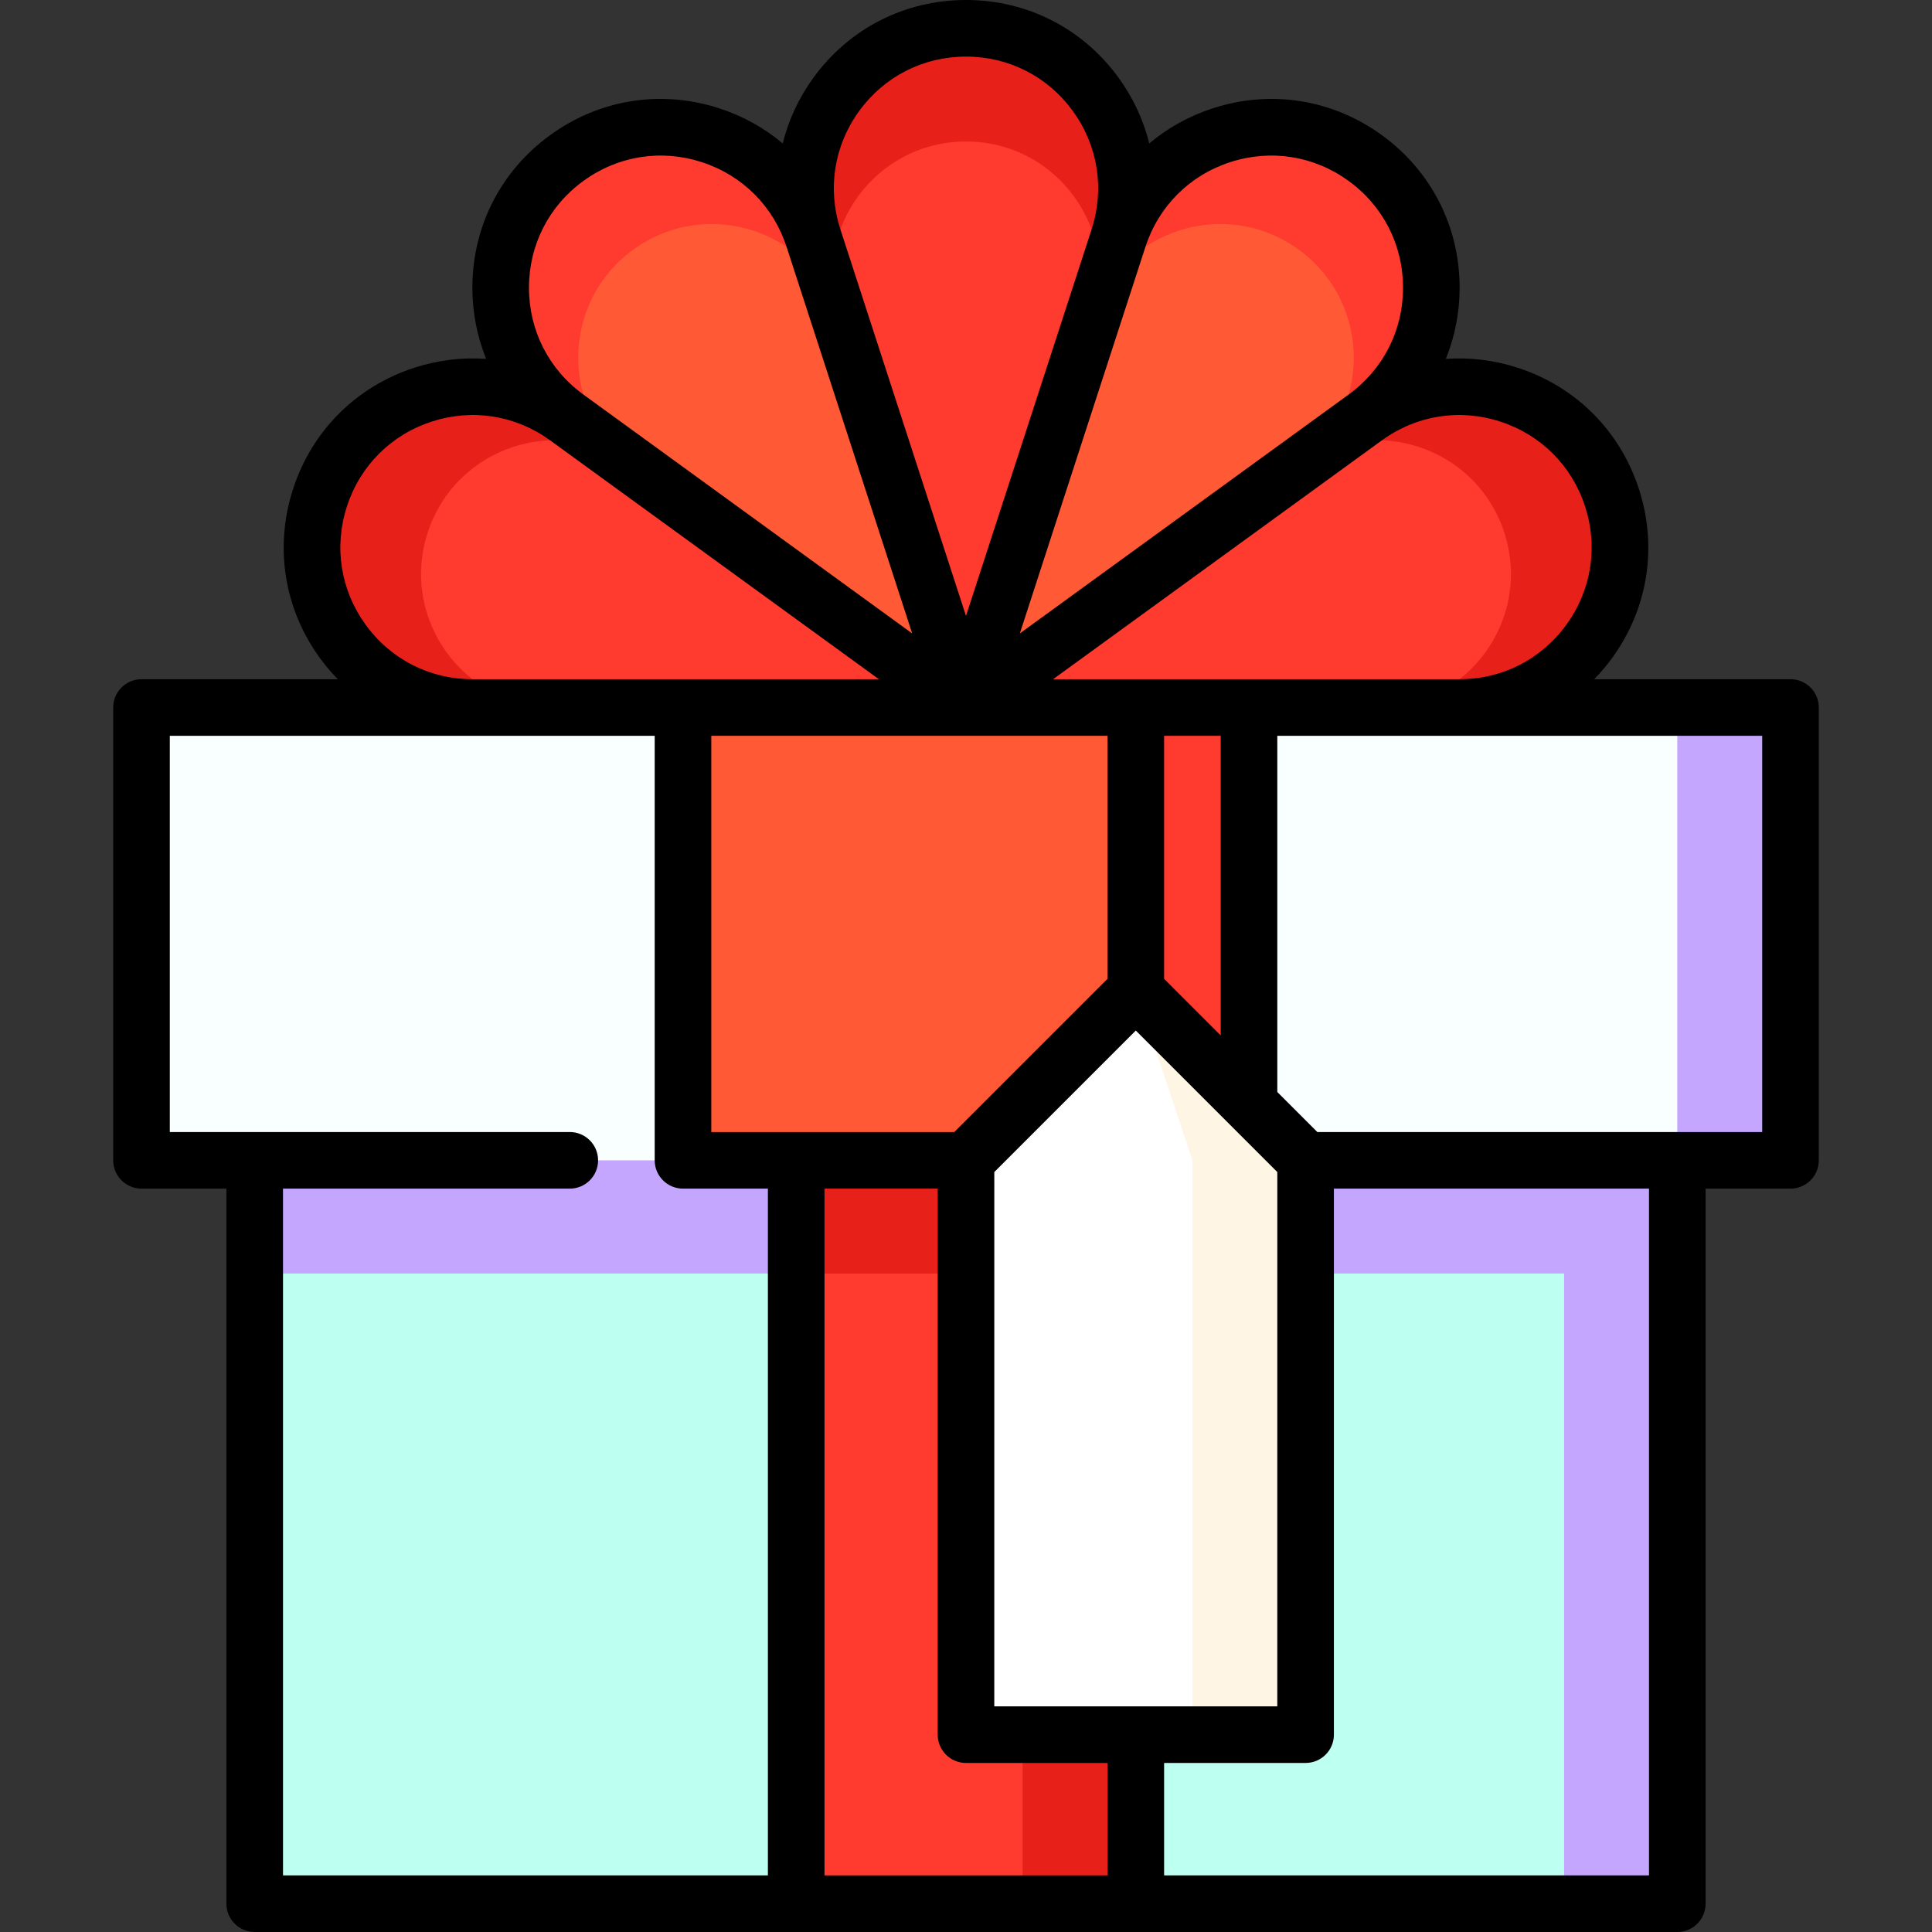 <?xml version="1.0" encoding="UTF-8"?> <svg xmlns="http://www.w3.org/2000/svg" width="512" height="512" viewBox="0 0 512 512" fill="none"><rect x="0" y="0" width="512" height="512" fill="#333333" stroke="none"/><g clip-path="url(#clip0_36_37)"><path d="M427.19 131.877C418.269 104.422 385.156 93.663 361.801 110.631L256 123.442V217.5L386.778 187.5C415.645 187.5 436.111 159.332 427.19 131.877Z" fill="#E8201A"></path><path d="M344.168 123.442H256V217.5L364.981 187.5C389.037 187.5 406.092 164.027 398.658 141.148C391.224 118.268 363.63 109.302 344.168 123.442Z" fill="#FF3A2F"></path><path d="M361.801 41.877C338.447 24.909 305.333 35.668 296.412 63.123L204.484 150.071L344.168 123.442L361.802 110.631C385.156 93.663 385.156 58.845 361.801 41.877Z" fill="#FF3A2F"></path><path d="M289.677 83.852L204.484 150.071L256 187.5L344.168 123.442C363.63 109.302 363.63 80.287 344.168 66.147C324.706 52.007 297.111 60.973 289.677 83.852Z" fill="#FF5A35"></path><path d="M256 7.5C227.132 7.5 206.667 35.668 215.588 63.123L192.323 187.5L289.677 83.853L296.412 63.124C305.333 35.668 284.868 7.5 256 7.5Z" fill="#E8201A"></path><path d="M222.323 83.852L192.323 187.499H256L289.677 83.852C297.111 60.973 280.057 37.5 256 37.5C231.943 37.5 214.889 60.973 222.323 83.852Z" fill="#FF3A2F"></path><path d="M150.199 41.877C126.845 58.845 126.844 93.663 150.199 110.631L204.484 224.929L222.323 83.853L215.588 63.124C206.667 35.668 173.553 24.909 150.199 41.877Z" fill="#FF3A2F"></path><path d="M167.832 123.442L204.484 224.928L256 187.5L222.323 83.852C214.889 60.973 187.295 52.007 167.832 66.147C148.37 80.287 148.37 109.302 167.832 123.442Z" fill="#FF5A35"></path><path d="M84.81 131.877C75.889 159.332 96.355 187.5 125.222 187.5L236.322 248.061L167.832 123.443L150.199 110.631C126.844 93.663 93.731 104.422 84.81 131.877Z" fill="#E8201A"></path><path d="M147.019 187.5L236.323 248.061L256 187.5L167.832 123.442C148.37 109.302 120.775 118.268 113.341 141.147C105.908 164.026 122.962 187.5 147.019 187.5Z" fill="#FF3A2F"></path><path d="M67.5 277.5V337.5L414.5 504.5H444.5V277.5H67.5Z" fill="#C4A6FF"></path><path d="M67.5 337.5V504.5H211L256 474.5L301 504.5H414.5V337.5H67.5Z" fill="#BDFFF0"></path><path d="M211 277.5V337.5L271 504.5H301V277.5H211Z" fill="#E8201A"></path><path d="M211 337.5H271V504.5H211V337.5Z" fill="#FF3A2F"></path><path d="M474.5 307.5H444.5L399.5 247.5L444.5 187.5H474.5V307.5Z" fill="#C4A6FF"></path><path d="M444.5 307.5H331L256 277.5L181 307.5H37.5V187.5H181L256 217.5L331 187.5H444.5V307.5Z" fill="#F9FFFE"></path><path d="M331 307.5H301L256 247.5L301 187.5H331V307.5Z" fill="#FF3A2F"></path><path d="M181 187.5H301V307.5H181V187.5Z" fill="#FF5A35"></path><path d="M301 262.5L315.997 459.702H345.997L346 307.5L301 262.5Z" fill="#FFF5E5"></path><path d="M301 262.5L256 307.5L255.997 459.702H315.997L316 307.5L301 262.5Z" fill="white"></path><path d="M474.5 180H422.475C424.166 178.261 425.762 176.401 427.221 174.393C436.737 161.297 439.325 144.955 434.322 129.56C429.32 114.164 417.622 102.465 402.226 97.463C395.933 95.419 389.486 94.663 383.165 95.109C385.542 89.235 386.816 82.87 386.816 76.255C386.816 60.067 379.304 45.325 366.208 35.811C353.113 26.296 336.772 23.707 321.376 28.709C315.084 30.753 309.424 33.932 304.572 38.008C303.042 31.858 300.332 25.96 296.443 20.608C286.93 7.511 272.188 0 256 0C239.812 0 225.07 7.511 215.556 20.607C211.667 25.959 208.957 31.857 207.427 38.007C202.575 33.931 196.915 30.752 190.623 28.708C175.226 23.706 158.887 26.294 145.791 35.809C132.694 45.324 125.183 60.065 125.183 76.253C125.183 82.868 126.457 89.234 128.834 95.108C122.513 94.662 116.065 95.417 109.773 97.462C94.377 102.464 82.678 114.163 77.676 129.559C72.674 144.955 75.262 161.296 84.778 174.392C86.237 176.401 87.833 178.261 89.524 179.999H37.5C33.357 179.999 30 183.357 30 187.499V307.499C30 311.641 33.357 314.999 37.5 314.999H60V504.499C60 508.641 63.357 511.999 67.5 511.999H444.5C448.643 511.999 452 508.641 452 504.499V315H474.5C478.643 315 482 311.642 482 307.5V187.5C482 183.358 478.643 180 474.5 180ZM397.591 111.728C408.367 115.229 416.556 123.418 420.057 134.195C423.558 144.972 421.747 156.409 415.087 165.576C408.427 174.743 398.108 180 386.777 180H279.082L366.209 116.699C375.381 110.037 386.816 108.228 397.591 111.728ZM188.5 195H293.5V259.393L252.893 300H188.5V195ZM248.5 315L248.497 459.702C248.497 461.691 249.287 463.598 250.693 465.005C252.1 466.412 254.007 467.202 255.997 467.202H293.5V497H218.5V315H248.5ZM263.497 452.202L263.5 310.606L301 273.106L338.5 310.606L338.497 452.202H263.497ZM308.5 259.393V195H323.5V274.393L308.5 259.393ZM326.012 42.974C336.786 39.473 348.225 41.284 357.393 47.945C366.56 54.605 371.818 64.924 371.818 76.254C371.818 87.584 366.56 97.903 357.393 104.564L270.266 167.865L303.545 65.441C307.047 54.664 315.235 46.476 326.012 42.974ZM227.69 29.424C234.351 20.257 244.669 15 256 15C267.331 15 277.649 20.257 284.31 29.424C290.97 38.59 292.78 50.027 289.28 60.803C289.279 60.806 256 163.23 256 163.23L222.721 60.805C219.22 50.029 221.03 38.591 227.69 29.424ZM140.183 76.254C140.183 64.923 145.441 54.605 154.608 47.944C163.775 41.283 175.215 39.472 185.989 42.974C196.765 46.475 204.953 54.663 208.455 65.438C208.456 65.441 241.735 167.865 241.735 167.865L154.607 104.562C145.439 97.903 140.183 87.584 140.183 76.254ZM96.913 165.576C90.253 156.409 88.441 144.971 91.942 134.195C95.444 123.419 103.632 115.23 114.409 111.729C125.185 108.227 136.623 110.039 145.79 116.699L232.917 180H125.223C113.892 180 103.573 174.742 96.913 165.576ZM75 315H151C155.143 315 158.5 311.642 158.5 307.5C158.5 303.358 155.143 300 151 300H45V195H173.5V307.5C173.5 311.642 176.857 315 181 315H203.5V497H75V315ZM437 497H308.5V467.202H345.997C350.139 467.202 353.497 463.844 353.497 459.702L353.5 315H437V497ZM467 300H349.107L338.5 289.393V195H467V300Z" fill="black"></path></g><defs><clipPath id="clip0_36_37"><rect width="512" height="512" fill="white"></rect></clipPath></defs></svg> 